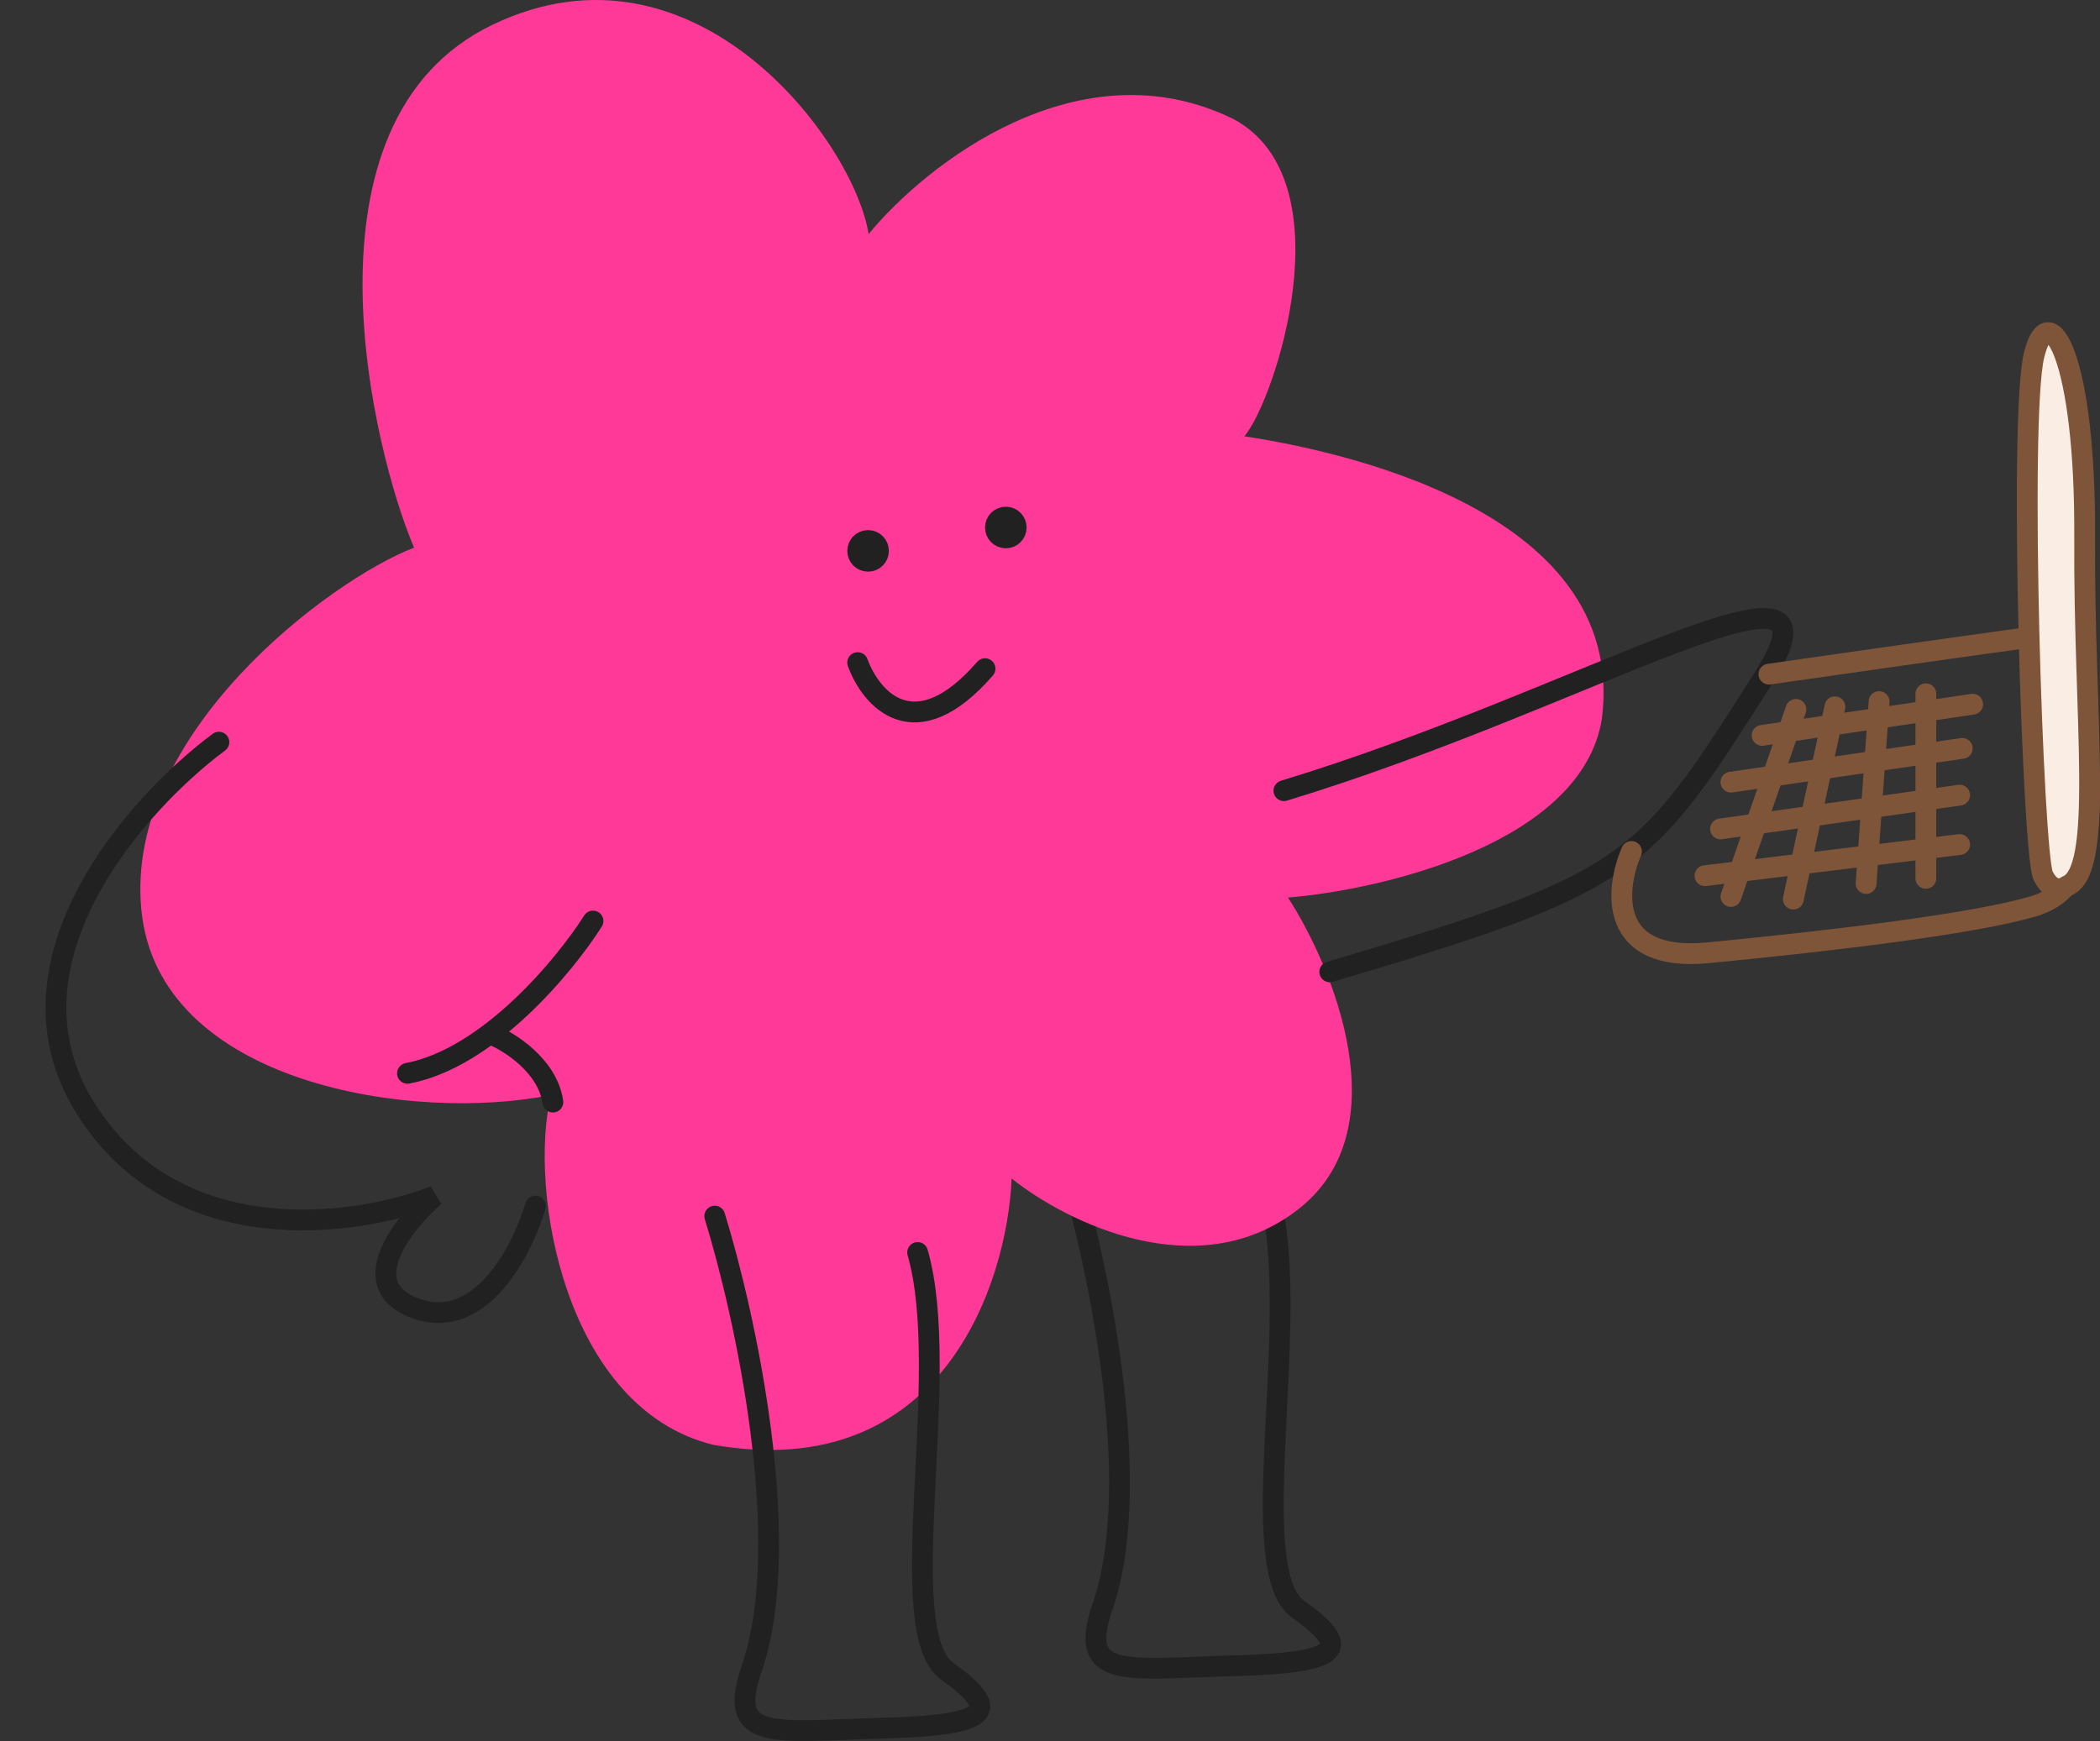 <?xml version="1.0" encoding="UTF-8"?> <svg xmlns="http://www.w3.org/2000/svg" width="808" height="670" viewBox="0 0 808 670" fill="none"><rect x="0" y="0" width="808" height="670" fill="#333333" stroke="none"/><path d="M410 445C421.621 482.381 440.77 569.261 424.4 617.731C414.168 646.708 432.736 642.192 474.419 641.063C516.102 639.934 521.028 634.665 499.429 619.236C477.83 603.807 501.703 505.964 488.061 458.924" stroke="#212121" stroke-width="8" stroke-linecap="round"></path><path d="M474.588 45.807C415.265 16.732 356.284 63.203 334.209 90.073C328.611 54.66 267.517 -27.812 189.632 9.464C111.747 46.74 143.927 174.877 159.317 210.756C126.671 223.336 47.853 282.513 54.382 350.076C60.912 417.639 159.784 432.083 212.017 421.367C203.156 457.711 217.148 542.048 274.512 556.027C362.191 571.31 387.531 494.055 389.241 453.517C409.917 470.136 460.97 495.733 499.773 465.166C538.576 434.6 513.142 372.597 495.575 345.416C532.73 342.31 608.905 324.169 616.367 276.455C626.628 194.447 509.1 172.548 478.786 167.888C490.445 154.375 518.513 69.427 474.588 45.807Z" fill="#FF3997"></path><path d="M84.224 285.605C52.614 309.104 -1.962 370.088 32.612 426.032C67.186 481.976 136.724 472.184 167.171 460.295C154.667 471.26 135.827 495.297 160.498 503.729C185.17 512.16 201.118 480.848 206.009 464.138" stroke="#212121" stroke-width="8" stroke-linecap="round"></path><path d="M228.16 354.44C217.341 371.52 187.919 407.154 156.779 413.055" stroke="#212121" stroke-width="8" stroke-linecap="round"></path><path d="M188.928 398.012C196.001 400.864 210.665 410.078 212.735 424.114" stroke="#212121" stroke-width="8" stroke-linecap="round"></path><path d="M494 304.284C610.235 269.038 715.346 202.964 678.519 260.905C632.485 333.333 629.416 339.142 511.646 374" stroke="#212121" stroke-width="8" stroke-linecap="round" stroke-linejoin="round"></path><path d="M627.722 327.673C621.465 342.223 618.593 370.393 657.155 366.663C705.359 362.001 758.68 355.644 782.142 348.863C805.604 342.082 804.751 314.958 803.471 288.682C802.191 262.406 807.737 241.639 779.583 245.453C757.059 248.505 704.221 256.049 680.617 259.439" stroke="#7F553A" stroke-width="8" stroke-linecap="round" stroke-linejoin="round"></path><path d="M786.091 336.915C789.206 343.409 793.445 342.327 795.176 340.974C809.884 335.562 801.663 276.48 802.096 207.026C802.529 137.572 788.252 113.216 782.631 136.67C776.653 161.61 782.198 328.797 786.091 336.915Z" fill="#F9EDE4" stroke="#7F553A" stroke-width="8" stroke-linecap="round" stroke-linejoin="round"></path><path d="M678 283L759 271" stroke="#7F553A" stroke-width="8" stroke-linecap="round" stroke-linejoin="round"></path><path d="M666 301L755 288" stroke="#7F553A" stroke-width="8" stroke-linecap="round" stroke-linejoin="round"></path><path d="M662 319L754 306" stroke="#7F553A" stroke-width="8" stroke-linecap="round" stroke-linejoin="round"></path><path d="M656 337L754 325" stroke="#7F553A" stroke-width="8" stroke-linecap="round" stroke-linejoin="round"></path><path d="M741 267V338" stroke="#7F553A" stroke-width="8" stroke-linecap="round" stroke-linejoin="round"></path><path d="M723 270L718 340" stroke="#7F553A" stroke-width="8" stroke-linecap="round" stroke-linejoin="round"></path><path d="M706 272L690 346" stroke="#7F553A" stroke-width="8" stroke-linecap="round" stroke-linejoin="round"></path><path d="M691 273L666 345" stroke="#7F553A" stroke-width="8" stroke-linecap="round" stroke-linejoin="round"></path><path d="M330 255C335.026 268.807 351.862 288.601 379 257.327" stroke="#212121" stroke-width="8" stroke-linecap="round"></path><circle cx="387" cy="203" r="4" fill="black" stroke="#212121" stroke-width="8"></circle><circle cx="334" cy="212" r="4" fill="black" stroke="#212121" stroke-width="8"></circle><path d="M275 468C286.621 505.571 305.77 592.892 289.4 641.608C279.168 670.731 297.736 666.193 339.419 665.058C381.102 663.923 386.028 658.628 364.429 643.121C342.83 627.613 366.703 529.273 353.061 481.995" stroke="#212121" stroke-width="8" stroke-linecap="round"></path></svg> 
